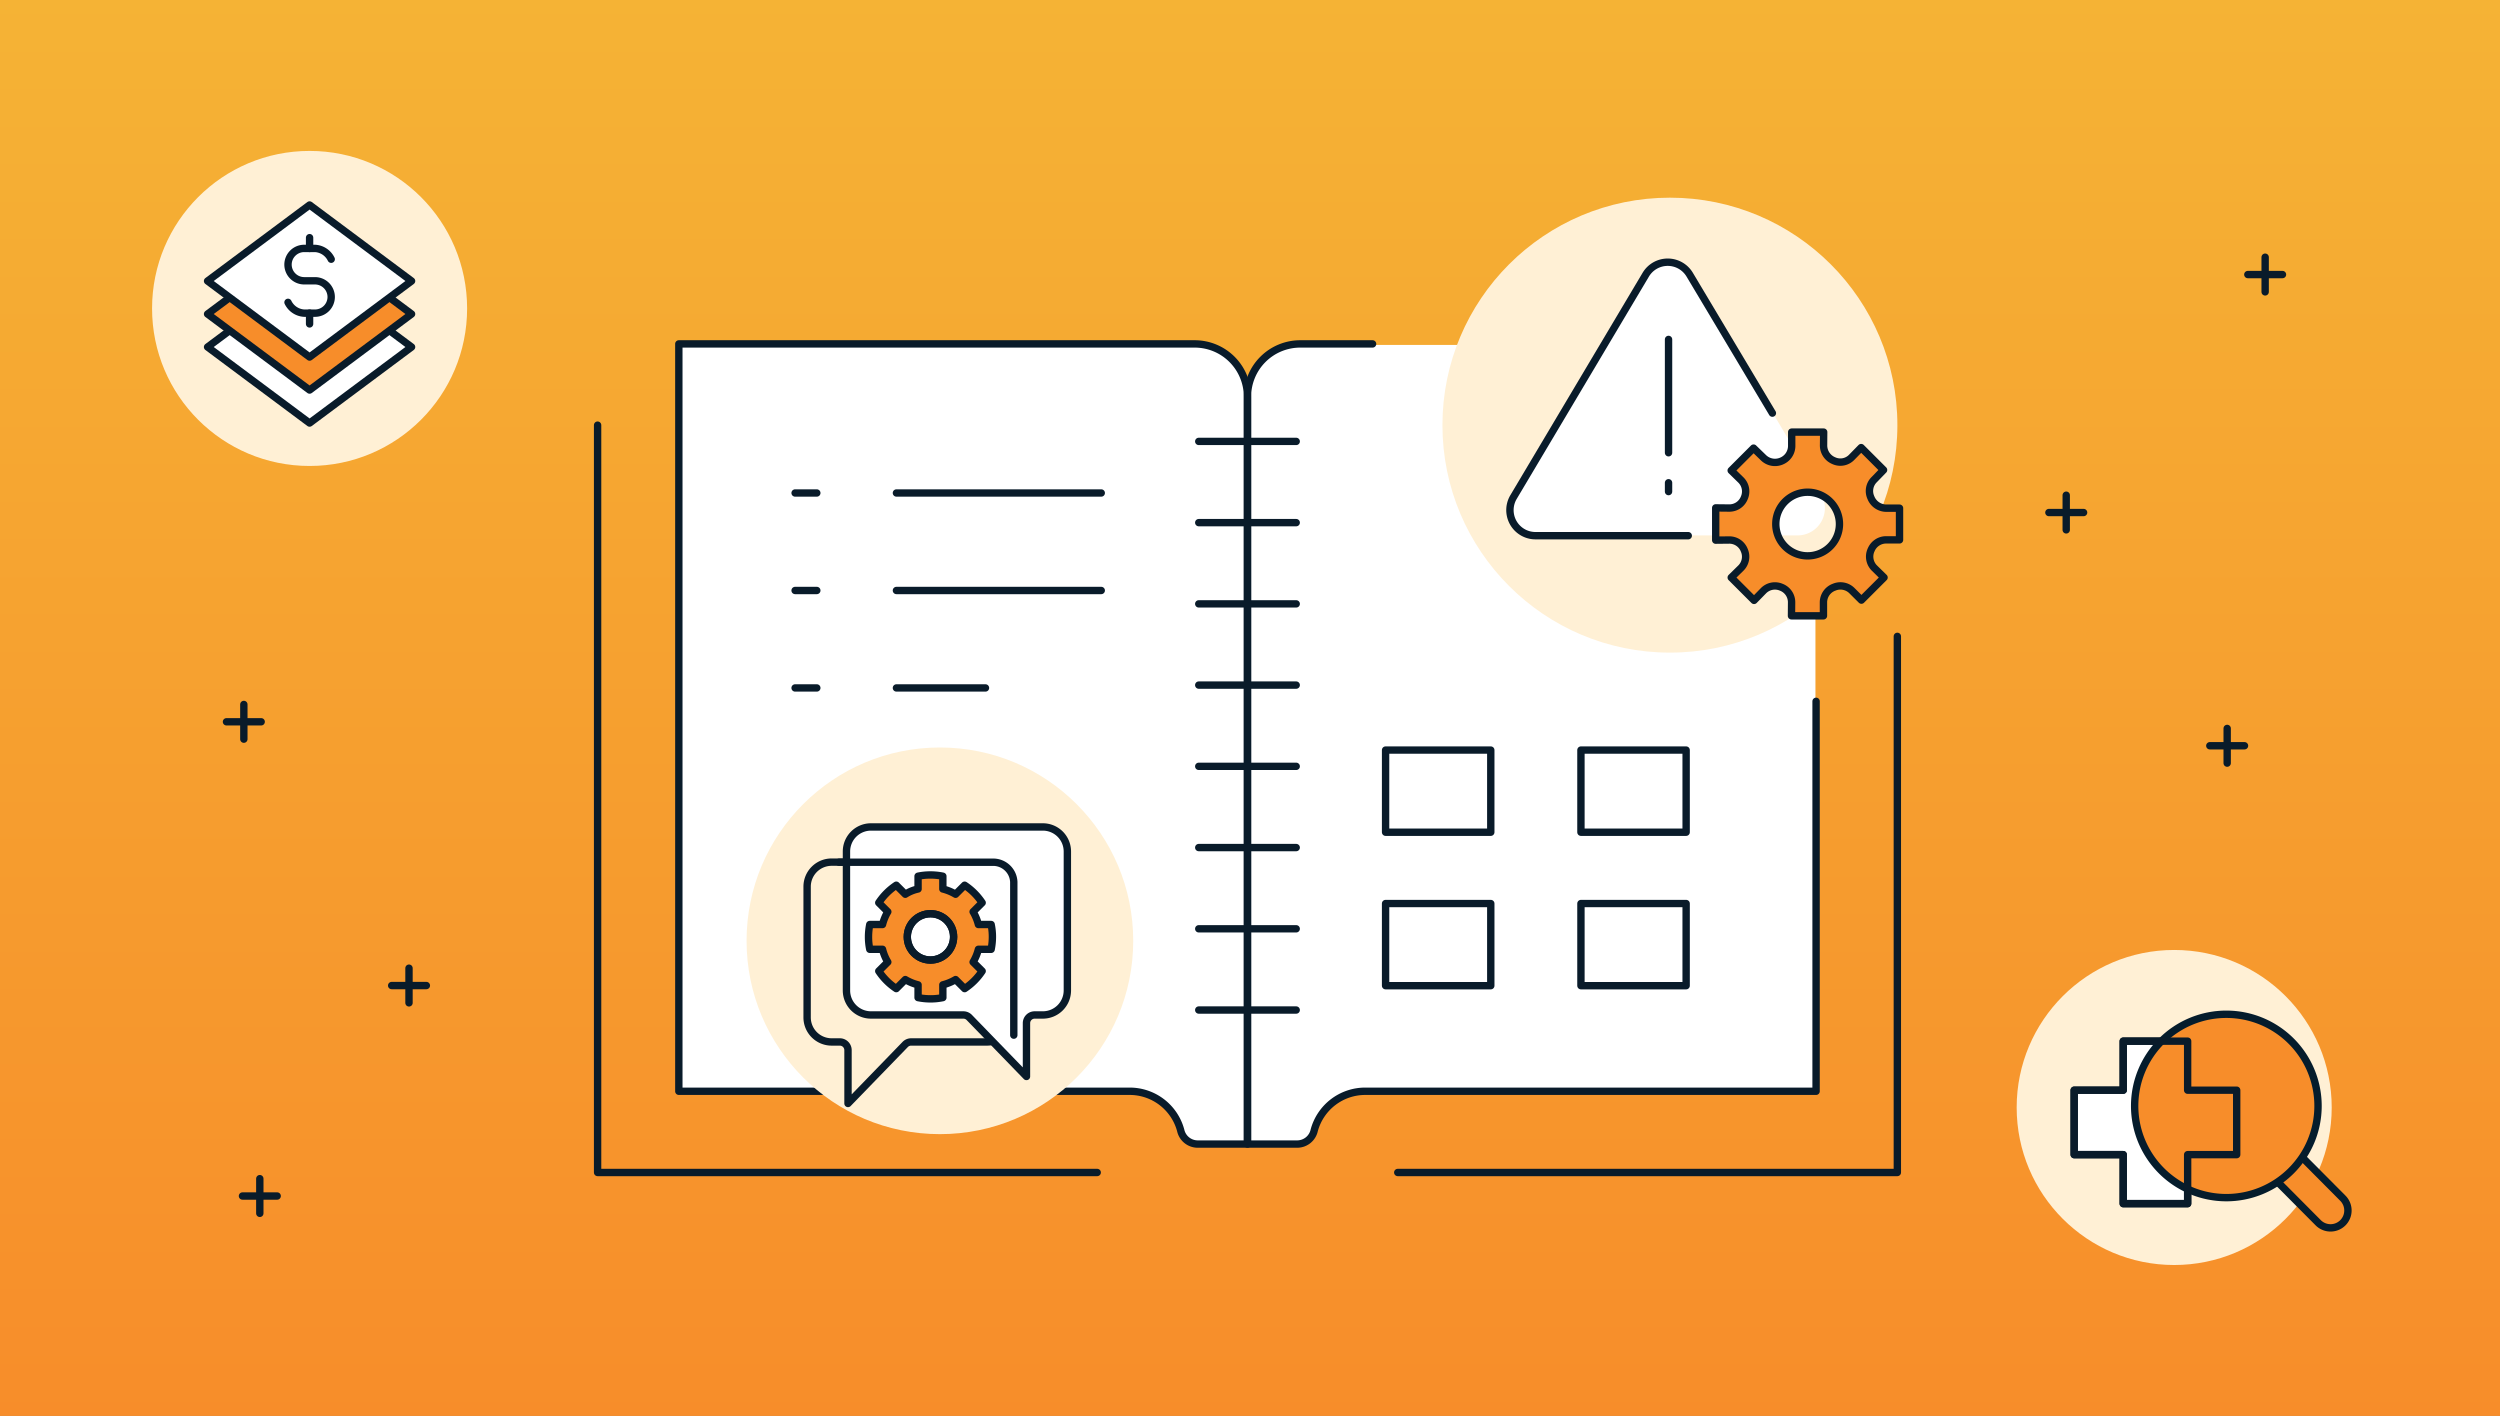 <?xml version="1.0" encoding="UTF-8"?>
<svg xmlns="http://www.w3.org/2000/svg" xmlns:xlink="http://www.w3.org/1999/xlink" id="img-keep-up-with-corl-vendor-breach-digest-march-two-two-blog" width="678" height="384" viewBox="0 0 678 384">
  <rect x="0" y="0" width="678" height="384" fill="#808080" stroke="none"/>
  <defs>
    <linearGradient id="linear-gradient" x1="0.5" y1="1" x2="0.5" gradientUnits="objectBoundingBox">
      <stop offset="0" stop-color="#f78d2a"></stop>
      <stop offset="1" stop-color="#f5b335"></stop>
    </linearGradient>
  </defs>
  <g id="Background_Color">
    <rect id="Rectangle_121" data-name="Rectangle 121" width="678" height="384" fill="url(#linear-gradient)"></rect>
  </g>
  <g id="Circular_Text">
    <path id="Path_655" data-name="Path 655" d="M184.1,116.18l-.04-22.89,141.81.08a10.817,10.817,0,0,1,9.32,5.33l3.24,5.51,1.43-3.52a11.476,11.476,0,0,1,10.62-7.15h137.7l4.17,63.19V295.96H369.82a13.64,13.64,0,0,0-12.96,9.39l-.76,2.31a4.1,4.1,0,0,1-3.9,2.83H324.29a4.215,4.215,0,0,1-3.98-2.82l-1.34-3.82a11.823,11.823,0,0,0-11.17-7.92H184.08V116.18Z" fill="#fff"></path>
    <path id="Path_656" data-name="Path 656" d="M324.72,310.27a4.735,4.735,0,0,1-4.51-3.69,14.331,14.331,0,0,0-13.84-10.63H184.1V93.27H324a14.318,14.318,0,0,1,14.32,14.32V310.27H324.73Z" fill="none" stroke="#091b2a" stroke-linecap="round" stroke-linejoin="round" stroke-width="2"></path>
    <path id="Path_657" data-name="Path 657" d="M297.56,317.98H162.07V115.3" fill="none" stroke="#091b2a" stroke-linecap="round" stroke-linejoin="round" stroke-width="2"></path>
    <path id="Path_658" data-name="Path 658" d="M372.24,93.27H352.63a14.318,14.318,0,0,0-14.32,14.32V310.27H351.9a4.735,4.735,0,0,0,4.51-3.69,14.331,14.331,0,0,1,13.84-10.63H492.52V190.2" fill="none" stroke="#091b2a" stroke-linecap="round" stroke-linejoin="round" stroke-width="2"></path>
    <path id="Path_659" data-name="Path 659" d="M379.07,317.98H514.56V172.58" fill="none" stroke="#091b2a" stroke-linecap="round" stroke-linejoin="round" stroke-width="2"></path>
    <line id="Line_349" data-name="Line 349" x2="26.43" transform="translate(325.1 119.71)" fill="none" stroke="#091b2a" stroke-linecap="round" stroke-linejoin="round" stroke-width="2"></line>
    <line id="Line_350" data-name="Line 350" x2="26.43" transform="translate(325.1 141.74)" fill="none" stroke="#091b2a" stroke-linecap="round" stroke-linejoin="round" stroke-width="2"></line>
    <line id="Line_351" data-name="Line 351" x2="26.43" transform="translate(325.1 163.77)" fill="none" stroke="#091b2a" stroke-linecap="round" stroke-linejoin="round" stroke-width="2"></line>
    <line id="Line_352" data-name="Line 352" x2="26.43" transform="translate(325.1 185.8)" fill="none" stroke="#091b2a" stroke-linecap="round" stroke-linejoin="round" stroke-width="2"></line>
    <line id="Line_353" data-name="Line 353" x2="26.43" transform="translate(325.1 207.83)" fill="none" stroke="#091b2a" stroke-linecap="round" stroke-linejoin="round" stroke-width="2"></line>
    <line id="Line_354" data-name="Line 354" x2="26.43" transform="translate(325.1 229.86)" fill="none" stroke="#091b2a" stroke-linecap="round" stroke-linejoin="round" stroke-width="2"></line>
    <line id="Line_355" data-name="Line 355" x2="26.43" transform="translate(325.1 251.89)" fill="none" stroke="#091b2a" stroke-linecap="round" stroke-linejoin="round" stroke-width="2"></line>
    <line id="Line_356" data-name="Line 356" x2="26.43" transform="translate(325.1 273.92)" fill="none" stroke="#091b2a" stroke-linecap="round" stroke-linejoin="round" stroke-width="2"></line>
    <circle id="Ellipse_130" data-name="Ellipse 130" cx="61.69" cy="61.69" r="61.69" transform="translate(391.19 53.61)" fill="#fff0d5"></circle>
    <line id="Line_357" data-name="Line 357" x2="55.55" transform="translate(243.11 133.7)" fill="none" stroke="#091b2a" stroke-linecap="round" stroke-linejoin="round" stroke-width="2"></line>
    <line id="Line_358" data-name="Line 358" x2="24.15" transform="translate(243.11 186.57)" fill="none" stroke="#091b2a" stroke-linecap="round" stroke-linejoin="round" stroke-width="2"></line>
    <line id="Line_359" data-name="Line 359" x2="55.55" transform="translate(243.11 160.14)" fill="none" stroke="#091b2a" stroke-linecap="round" stroke-linejoin="round" stroke-width="2"></line>
    <line id="Line_360" data-name="Line 360" x2="5.89" transform="translate(215.63 133.7)" fill="none" stroke="#091b2a" stroke-linecap="round" stroke-linejoin="round" stroke-width="2"></line>
    <line id="Line_361" data-name="Line 361" x2="5.89" transform="translate(215.63 186.57)" fill="none" stroke="#091b2a" stroke-linecap="round" stroke-linejoin="round" stroke-width="2"></line>
    <line id="Line_362" data-name="Line 362" x2="5.89" transform="translate(215.63 160.14)" fill="none" stroke="#091b2a" stroke-linecap="round" stroke-linejoin="round" stroke-width="2"></line>
    <rect id="Rectangle_122" data-name="Rectangle 122" width="28.53" height="22.28" transform="translate(375.77 203.42)" fill="none" stroke="#091b2a" stroke-linecap="round" stroke-linejoin="round" stroke-width="2"></rect>
    <rect id="Rectangle_123" data-name="Rectangle 123" width="28.53" height="22.28" transform="translate(428.75 203.42)" fill="none" stroke="#091b2a" stroke-linecap="round" stroke-linejoin="round" stroke-width="2"></rect>
    <rect id="Rectangle_124" data-name="Rectangle 124" width="28.53" height="22.28" transform="translate(375.77 245.04)" fill="none" stroke="#091b2a" stroke-linecap="round" stroke-linejoin="round" stroke-width="2"></rect>
    <rect id="Rectangle_125" data-name="Rectangle 125" width="28.53" height="22.28" transform="translate(428.75 245.04)" fill="none" stroke="#091b2a" stroke-linecap="round" stroke-linejoin="round" stroke-width="2"></rect>
    <path id="Path_660" data-name="Path 660" d="M446.01,74.93l-35.14,59.1a7.392,7.392,0,0,0,6.36,11.17h70.29a7.4,7.4,0,0,0,6.36-11.17l-35.14-59.1a7.393,7.393,0,0,0-12.71,0Z" fill="#fff"></path>
    <path id="Path_661" data-name="Path 661" d="M480.67,112.04,458.25,74.5a6.934,6.934,0,0,0-11.92,0l-35.86,60.3a6.935,6.935,0,0,0,5.96,10.48h41.42" fill="none" stroke="#091b2a" stroke-linecap="round" stroke-linejoin="round" stroke-width="2"></path>
    <line id="Line_363" data-name="Line 363" y2="30.74" transform="translate(452.51 92.05)" fill="none" stroke="#091b2a" stroke-linecap="round" stroke-linejoin="round" stroke-width="2"></line>
    <line id="Line_364" data-name="Line 364" y2="2.4" transform="translate(452.51 130.92)" fill="none" stroke="#091b2a" stroke-linecap="round" stroke-linejoin="round" stroke-width="2"></line>
    <path id="Path_662" data-name="Path 662" d="M507.43,149.19a4.392,4.392,0,0,1,4.02-2.78h3.7v-8.59h-3.56a4.531,4.531,0,0,1-4.18-2.8l-.08-.19a4.331,4.331,0,0,1,.89-4.69l2.6-2.68-6.07-6.07-2.59,2.65a4.266,4.266,0,0,1-4.69.96l-.16-.07a4.468,4.468,0,0,1-2.76-4.16l.03-3.58h-8.67v3.73a4.461,4.461,0,0,1-2.81,4.14l-.07.03a4.47,4.47,0,0,1-4.76-.94l-2.7-2.62-6.07,6.07,2.65,2.59a4.34,4.34,0,0,1,.92,4.79.077.077,0,0,1-.02.05,4.346,4.346,0,0,1-4.04,2.75l-3.71-.04v8.75l3.7-.04a4.346,4.346,0,0,1,4.04,2.75.077.077,0,0,0,.02.05,4.337,4.337,0,0,1-.91,4.79l-2.64,2.59,6.19,6.19,2.58-2.64a4.356,4.356,0,0,1,4.8-.92c.02,0,.04.02.05.02a4.346,4.346,0,0,1,2.75,4.04l-.03,3.69h8.67v-3.68a4.4,4.4,0,0,1,2.8-4.05c.02,0,.04-.02.06-.02a4.416,4.416,0,0,1,4.83.89l2.61,2.6,6.13-6.13-2.62-2.57a4.368,4.368,0,0,1-.92-4.83.077.077,0,0,1,.02-.05Zm-14.14,1a8.631,8.631,0,1,1,5.01-11.13A8.627,8.627,0,0,1,493.29,150.19Z" fill="#dff2f4"></path>
    <path id="Path_663" data-name="Path 663" d="M507.43,149.19a4.392,4.392,0,0,1,4.02-2.78h3.7v-8.59h-3.56a4.531,4.531,0,0,1-4.18-2.8l-.08-.19a4.331,4.331,0,0,1,.89-4.69l2.6-2.68-6.07-6.07-2.59,2.65a4.266,4.266,0,0,1-4.69.96l-.16-.07a4.468,4.468,0,0,1-2.76-4.16l.03-3.58h-8.67v3.73a4.461,4.461,0,0,1-2.81,4.14l-.07.03a4.47,4.47,0,0,1-4.76-.94l-2.7-2.62-6.07,6.07,2.65,2.59a4.34,4.34,0,0,1,.92,4.79.077.077,0,0,1-.02.05,4.346,4.346,0,0,1-4.04,2.75l-3.71-.04v8.75l3.7-.04a4.346,4.346,0,0,1,4.04,2.75.077.077,0,0,0,.02.05,4.337,4.337,0,0,1-.91,4.79l-2.64,2.59,6.19,6.19,2.58-2.64a4.356,4.356,0,0,1,4.8-.92c.02,0,.04.02.05.02a4.346,4.346,0,0,1,2.75,4.04l-.03,3.69h8.67v-3.68a4.4,4.4,0,0,1,2.8-4.05c.02,0,.04-.02.06-.02a4.416,4.416,0,0,1,4.83.89l2.61,2.6,6.13-6.13-2.62-2.57a4.368,4.368,0,0,1-.92-4.83.077.077,0,0,1,.02-.05Zm-14.14,1a8.631,8.631,0,1,1,5.01-11.13A8.627,8.627,0,0,1,493.29,150.19Z" fill="#f78d2a" stroke="#091b2a" stroke-linecap="round" stroke-linejoin="round" stroke-width="2"></path>
    <g id="Group_37">
      <g id="Group_36">
        <circle id="Ellipse_17" cx="52.43" cy="52.43" r="52.43" transform="translate(202.47 202.72)" fill="#fff0d5"></circle>
      </g>
    </g>
    <path id="Path_664" data-name="Path 664" d="M274.36,271.5v4.43a6.653,6.653,0,0,1-6.65,6.65H247.09a2.239,2.239,0,0,0-1.6.67l-15.52,16.01V284.8a2.221,2.221,0,0,0-2.22-2.22h-2.22a6.653,6.653,0,0,1-6.65-6.65V240.46a6.653,6.653,0,0,1,6.65-6.65h41.52a7.3,7.3,0,0,1,7.3,7.3V271.5Z" fill="#fff0d5"></path>
    <path id="Path_665" data-name="Path 665" d="M238.35,233.81H225.54a6.653,6.653,0,0,0-6.65,6.65v35.47a6.653,6.653,0,0,0,6.65,6.65h2.22a2.221,2.221,0,0,1,2.22,2.22v14.46l15.52-16.01a2.239,2.239,0,0,1,1.6-.67h20.62a6.653,6.653,0,0,0,6.65-6.65V271.5" fill="none" stroke="#091b2a" stroke-linecap="round" stroke-linejoin="round" stroke-width="2"></path>
    <path id="Path_666" data-name="Path 666" d="M236.21,224.27a6.653,6.653,0,0,0-6.65,6.65v37.69a6.653,6.653,0,0,0,6.65,6.65h25.05a2.239,2.239,0,0,1,1.6.67l15.52,16.01V277.48a2.221,2.221,0,0,1,2.22-2.22h2.22a6.653,6.653,0,0,0,6.65-6.65V230.92a6.653,6.653,0,0,0-6.65-6.65h-46.6Z" fill="#fff" stroke="#091b2a" stroke-linecap="round" stroke-linejoin="round" stroke-width="2"></path>
    <path id="Path_667" data-name="Path 667" d="M252.34,270.89a16.229,16.229,0,0,0,3.36-.34v-3.46a13.506,13.506,0,0,0,3.46-1.43l2.45,2.45a16.918,16.918,0,0,0,4.75-4.75l-2.45-2.45a13.021,13.021,0,0,0,1.43-3.46h3.46a16.943,16.943,0,0,0,.34-3.36,16.229,16.229,0,0,0-.34-3.36h-3.46a13.506,13.506,0,0,0-1.43-3.46l2.45-2.45a16.918,16.918,0,0,0-4.75-4.75l-2.45,2.45a13.021,13.021,0,0,0-3.46-1.43v-3.46a16.943,16.943,0,0,0-3.36-.34,16.23,16.23,0,0,0-3.36.34v3.46a10.533,10.533,0,0,0-3.46,1.43l-2.45-2.45a16.918,16.918,0,0,0-4.75,4.75l2.45,2.45a13.021,13.021,0,0,0-1.43,3.46h-3.46a16.943,16.943,0,0,0-.34,3.36,16.23,16.23,0,0,0,.34,3.36h3.46a12.49,12.49,0,0,0,1.43,3.46l-2.45,2.45a16.918,16.918,0,0,0,4.75,4.75l2.45-2.45a13.021,13.021,0,0,0,3.46,1.43v3.46A16.943,16.943,0,0,0,252.34,270.89Z" fill="#f78d2a"></path>
    <path id="Path_668" data-name="Path 668" d="M252.34,270.89a16.229,16.229,0,0,0,3.36-.34v-3.46a13.506,13.506,0,0,0,3.46-1.43l2.45,2.45a16.918,16.918,0,0,0,4.75-4.75l-2.45-2.45a13.021,13.021,0,0,0,1.43-3.46h3.46a16.943,16.943,0,0,0,.34-3.36,16.229,16.229,0,0,0-.34-3.36h-3.46a13.506,13.506,0,0,0-1.43-3.46l2.45-2.45a16.918,16.918,0,0,0-4.75-4.75l-2.45,2.45a13.021,13.021,0,0,0-3.46-1.43v-3.46a16.943,16.943,0,0,0-3.36-.34,16.23,16.23,0,0,0-3.36.34v3.46a10.533,10.533,0,0,0-3.46,1.43l-2.45-2.45a16.918,16.918,0,0,0-4.75,4.75l2.45,2.45a13.021,13.021,0,0,0-1.43,3.46h-3.46a16.943,16.943,0,0,0-.34,3.36,16.23,16.23,0,0,0,.34,3.36h3.46a12.49,12.49,0,0,0,1.43,3.46l-2.45,2.45a16.918,16.918,0,0,0,4.75,4.75l2.45-2.45a13.021,13.021,0,0,0,3.46,1.43v3.46A16.943,16.943,0,0,0,252.34,270.89Z" fill="none" stroke="#091b2a" stroke-linecap="round" stroke-linejoin="round" stroke-width="2"></path>
    <circle id="Ellipse_131" data-name="Ellipse 131" cx="6.28" cy="6.28" r="6.28" transform="translate(246.06 247.8)" fill="#fff" stroke="#091b2a" stroke-linecap="round" stroke-linejoin="round" stroke-width="2"></circle>
    <circle id="Ellipse_132" data-name="Ellipse 132" cx="6.28" cy="6.28" r="6.28" transform="translate(246.06 247.8)" fill="none" stroke="#091b2a" stroke-linecap="round" stroke-linejoin="round" stroke-width="2"></circle>
    <path id="Path_669" data-name="Path 669" d="M227.56,233.84h41.56a5.59,5.59,0,0,1,5.82,5.33v41.56" fill="none" stroke="#091b2a" stroke-linecap="round" stroke-linejoin="round" stroke-width="2"></path>
    <line id="Line_30" y2="9.4" transform="translate(560.36 134.3)" fill="none" stroke="#091b2a" stroke-linecap="round" stroke-linejoin="round" stroke-width="2"></line>
    <line id="Line_31" x2="9.41" transform="translate(555.66 139)" fill="none" stroke="#091b2a" stroke-linecap="round" stroke-linejoin="round" stroke-width="2"></line>
    <line id="Line_30-2" y2="9.41" transform="translate(614.31 69.75)" fill="none" stroke="#091b2a" stroke-linecap="round" stroke-linejoin="round" stroke-width="2"></line>
    <line id="Line_31-2" x2="9.4" transform="translate(609.61 74.46)" fill="none" stroke="#091b2a" stroke-linecap="round" stroke-linejoin="round" stroke-width="2"></line>
    <line id="Line_30-3" y2="9.41" transform="translate(604.01 197.55)" fill="#fff" stroke="#091b2a" stroke-linecap="round" stroke-linejoin="round" stroke-width="2"></line>
    <line id="Line_31-3" x2="9.41" transform="translate(599.3 202.25)" fill="#fff" stroke="#091b2a" stroke-linecap="round" stroke-linejoin="round" stroke-width="2"></line>
    <line id="Line_30-4" y2="9.41" transform="translate(66.13 191.05)" fill="#fff" stroke="#091b2a" stroke-linecap="round" stroke-linejoin="round" stroke-width="2"></line>
    <line id="Line_31-4" x1="9.41" transform="translate(61.42 195.75)" fill="#fff" stroke="#091b2a" stroke-linecap="round" stroke-linejoin="round" stroke-width="2"></line>
    <line id="Line_30-5" y2="9.41" transform="translate(110.92 262.57)" fill="#fff" stroke="#091b2a" stroke-linecap="round" stroke-linejoin="round" stroke-width="2"></line>
    <line id="Line_31-5" x1="9.41" transform="translate(106.22 267.28)" fill="#fff" stroke="#091b2a" stroke-linecap="round" stroke-linejoin="round" stroke-width="2"></line>
    <line id="Line_30-6" y2="9.41" transform="translate(70.46 319.65)" fill="#fff" stroke="#091b2a" stroke-linecap="round" stroke-linejoin="round" stroke-width="2"></line>
    <line id="Line_31-6" x1="9.41" transform="translate(65.76 324.36)" fill="#fff" stroke="#091b2a" stroke-linecap="round" stroke-linejoin="round" stroke-width="2"></line>
    <g id="Group_37-2">
      <g id="Group_36-2">
        <circle id="Ellipse_17-2" cx="42.72" cy="42.72" r="42.72" transform="translate(546.92 257.63)" fill="#fff0d5"></circle>
      </g>
    </g>
    <path id="Path_670" data-name="Path 670" d="M606.59,295.66h-13.3v-13.3H575.82v13.3h-13.3v17.48h13.3v13.29h17.47V313.14h13.3Z" fill="#fff" stroke="#091b2a" stroke-linecap="round" stroke-linejoin="round" stroke-width="2"></path>
    <path id="Path_671" data-name="Path 671" d="M624.47,313.98l10.91,10.97a4.72,4.72,0,0,1,0,6.67h0a4.72,4.72,0,0,1-6.67,0L617.8,320.65" fill="#f78d2a"></path>
    <path id="Path_672" data-name="Path 672" d="M578.92,299.9a24.865,24.865,0,1,1,24.83,24.9A24.868,24.868,0,0,1,578.92,299.9Z" fill="#f78d2a"></path>
    <path id="Path_673" data-name="Path 673" d="M624.47,313.98l10.91,10.97a4.72,4.72,0,0,1,0,6.67h0a4.72,4.72,0,0,1-6.67,0L617.8,320.65" fill="none" stroke="#051c2c" stroke-linejoin="round" stroke-width="2"></path>
    <path id="Path_674" data-name="Path 674" d="M578.92,299.9a24.865,24.865,0,1,1,24.83,24.9A24.868,24.868,0,0,1,578.92,299.9Z" fill="none" stroke="#051c2c" stroke-linejoin="round" stroke-width="2"></path>
    <path id="Path_675" data-name="Path 675" d="M606.59,295.66h-13.3v-13.3H575.82v13.3h-13.3v17.48h13.3v13.29h17.47V313.14h13.3Z" fill="none" stroke="#091b2a" stroke-linecap="round" stroke-linejoin="round" stroke-width="2"></path>
    <g id="Group_37-3">
      <g id="Group_36-3">
        <circle id="Ellipse_17-3" cx="42.72" cy="42.72" r="42.72" transform="translate(41.24 40.93)" fill="#fff0d5"></circle>
      </g>
    </g>
    <path id="Path_676" data-name="Path 676" d="M111.62,94.11,83.96,114.73,56.29,94.11,83.96,73.49Z" fill="#fff"></path>
    <path id="Path_677" data-name="Path 677" d="M111.62,94.11,83.96,114.73,56.29,94.11,83.96,73.49Z" fill="none" stroke="#091b2a" stroke-linecap="round" stroke-linejoin="round" stroke-width="2"></path>
    <path id="Path_678" data-name="Path 678" d="M111.62,85.16,83.96,105.78,56.29,85.16,83.96,64.54Z" fill="#f78d2a"></path>
    <path id="Path_679" data-name="Path 679" d="M111.62,85.16,83.96,105.78,56.29,85.16,83.96,64.54Z" fill="none" stroke="#091b2a" stroke-linecap="round" stroke-linejoin="round" stroke-width="2"></path>
    <path id="Path_680" data-name="Path 680" d="M111.62,76.21,83.96,96.83,56.29,76.21,83.96,55.59Z" fill="#fff"></path>
    <path id="Path_681" data-name="Path 681" d="M111.62,76.21,83.96,96.83,56.29,76.21,83.96,55.59Z" fill="none" stroke="#091b2a" stroke-linecap="round" stroke-linejoin="round" stroke-width="2"></path>
    <path id="Path_682" data-name="Path 682" d="M78.11,82a5.194,5.194,0,0,0,4.39,2.93h2.93a4.4,4.4,0,0,0,4.39-4.39h0a4.4,4.4,0,0,0-4.39-4.39H82.5a4.4,4.4,0,0,1-4.39-4.39h0a4.4,4.4,0,0,1,4.39-4.39h2.93a5.194,5.194,0,0,1,4.39,2.93" fill="none" stroke="#091b2a" stroke-linecap="round" stroke-linejoin="round" stroke-width="2"></path>
    <line id="Line_365" data-name="Line 365" y2="2.93" transform="translate(83.96 64.45)" fill="none" stroke="#091b2a" stroke-linecap="round" stroke-linejoin="round" stroke-width="2"></line>
    <line id="Line_366" data-name="Line 366" y2="2.92" transform="translate(83.96 84.93)" fill="none" stroke="#091b2a" stroke-linecap="round" stroke-linejoin="round" stroke-width="2"></line>
  </g>
</svg>
